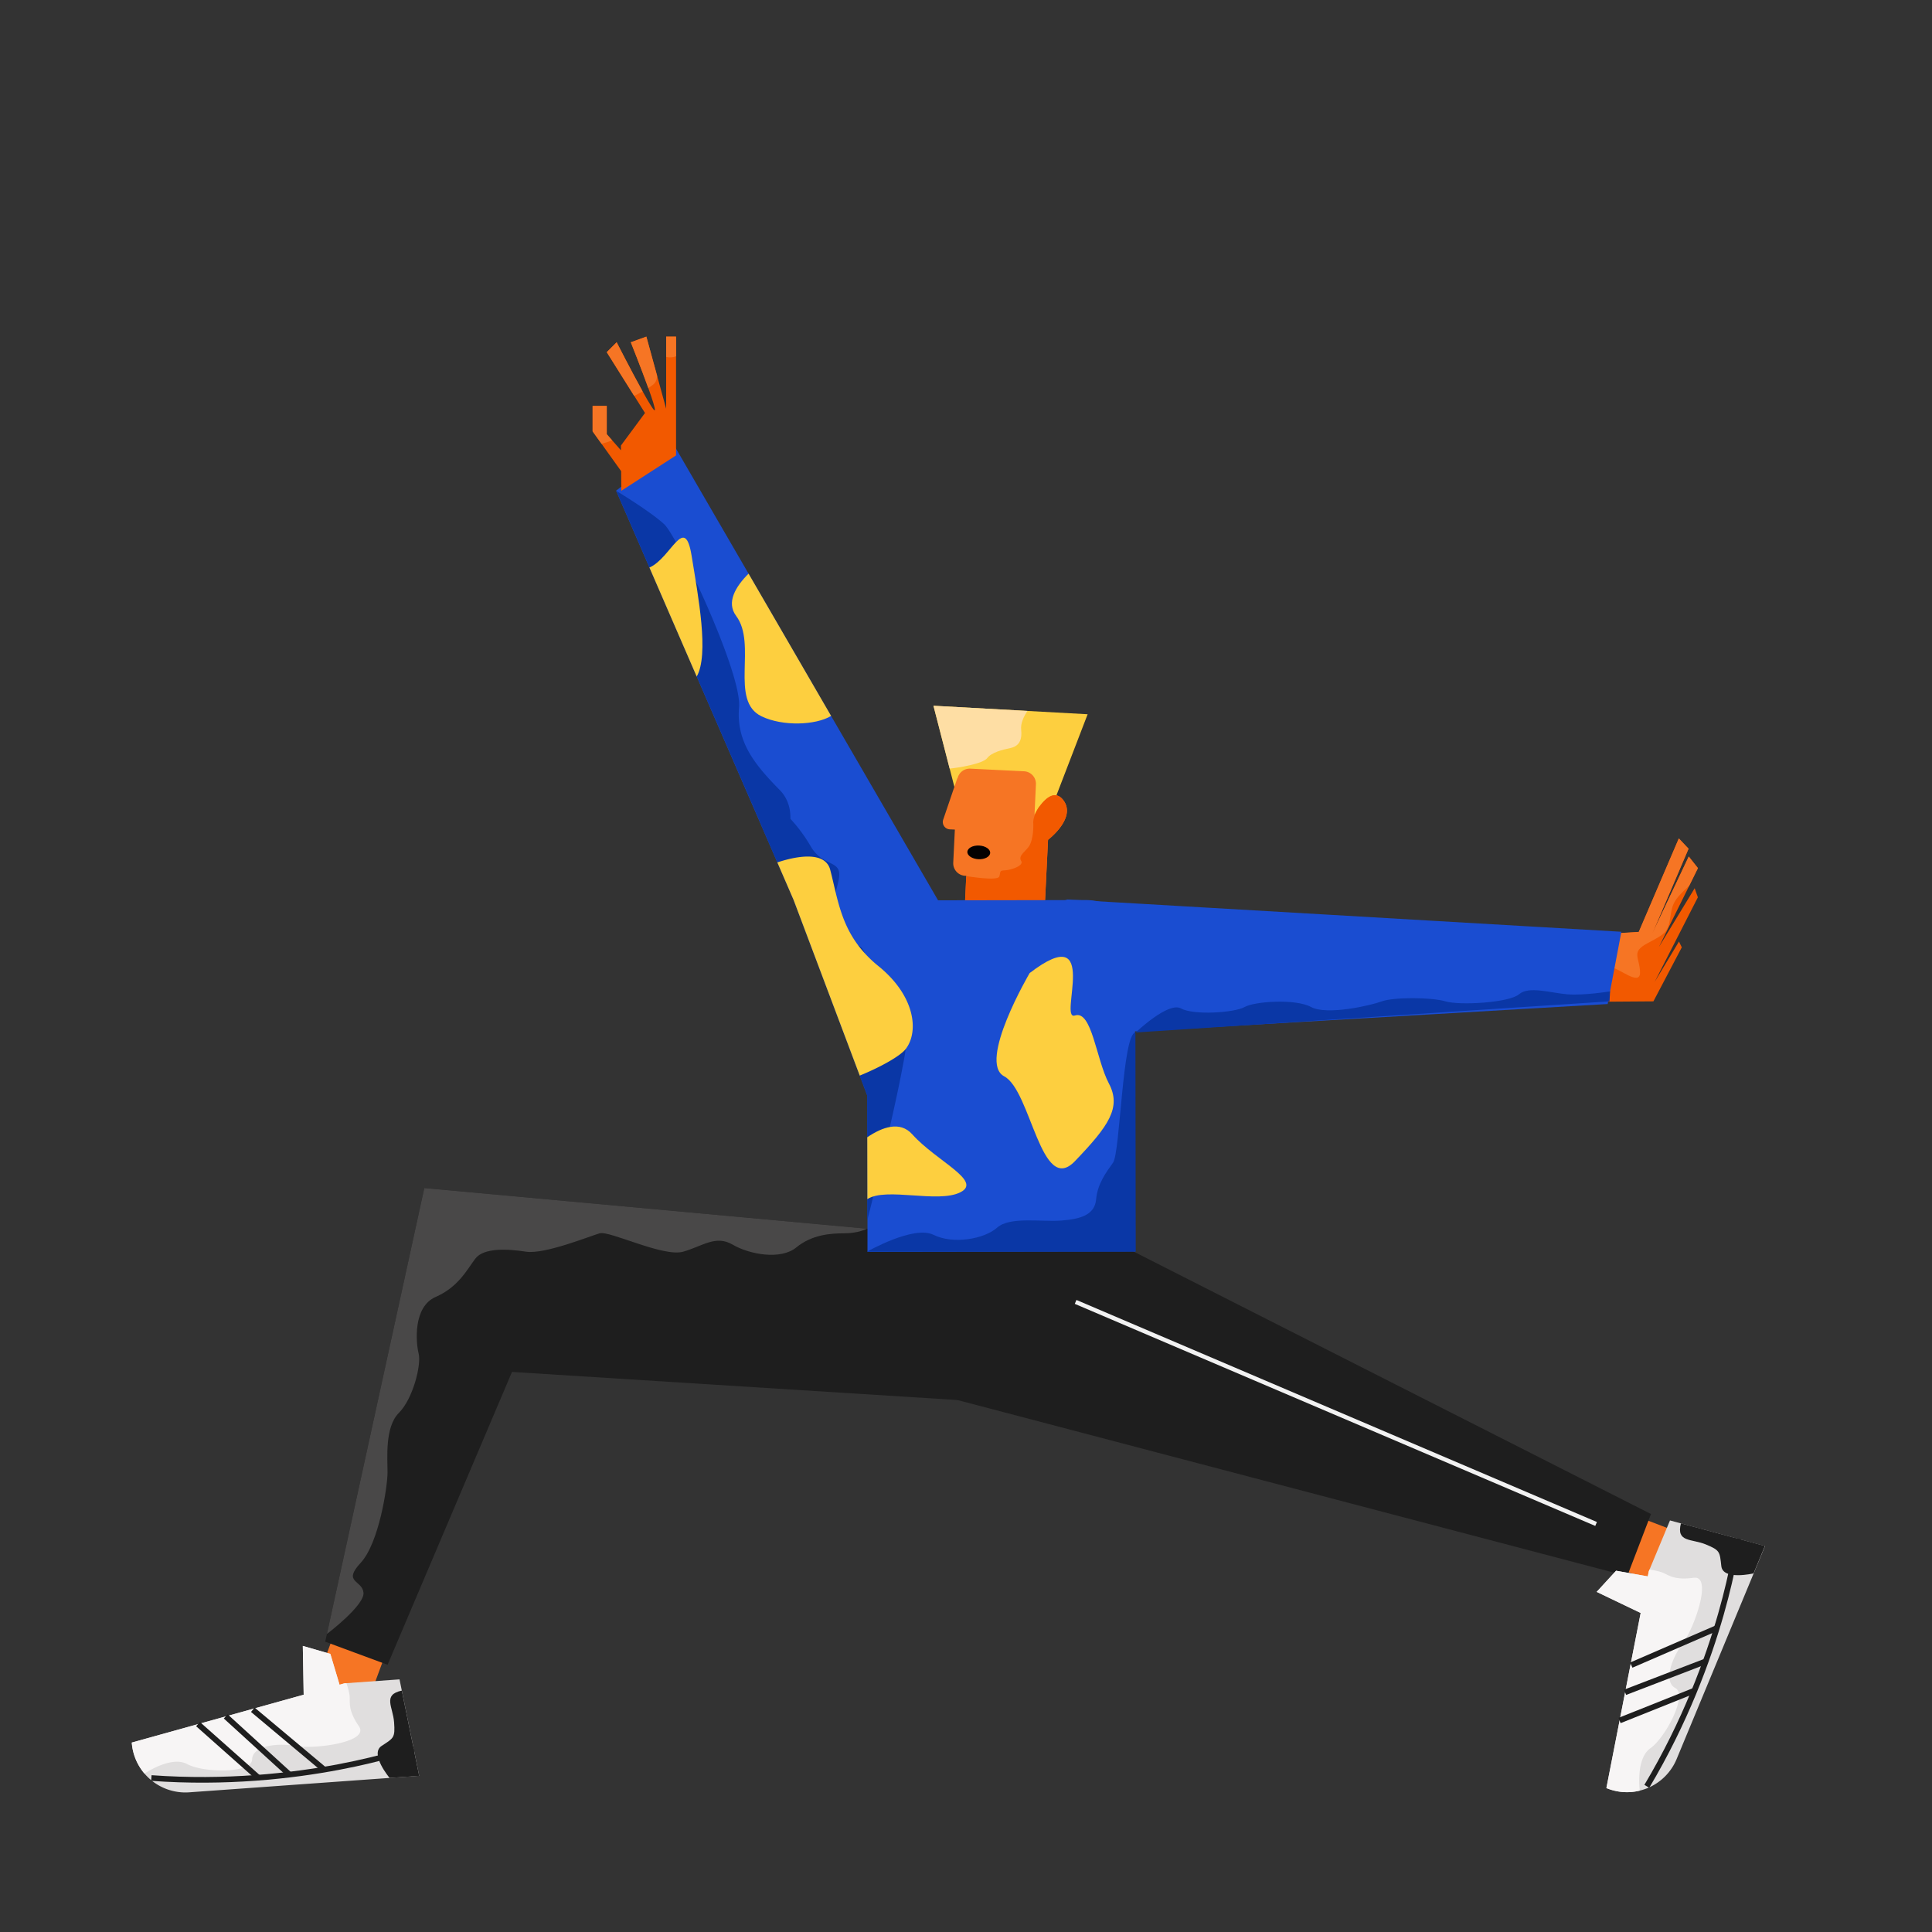 <svg id="Capa_1" data-name="Capa 1" xmlns="http://www.w3.org/2000/svg" viewBox="0 0 1366 1366"><rect x="0" y="0" width="1366" height="1366" fill="#333333" stroke="none"/><title>Mesa de trabajo 10</title><polygon points="769 505 739 583 674.76 556.25 671.45 543.42 660 499 726.44 502.66 769 505" fill="#fdcf3f"/><rect x="1092.91" y="1066.54" width="93" height="39" transform="translate(463.52 -335.55) rotate(20.95)" fill="#f67524"/><polygon points="628 977 1150.51 1114.38 1167.31 1070.48 685.81 826.22 628 977" fill="#1e1e1e"/><path d="M1142.63,1110.57l22.42,4,.7-3.56,15-36,67.18,18.13-62.47,150.55a38,38,0,0,1-49.66,20.54l24.24-123.8-31.1-14.92Z" fill="#e0dede"/><path d="M1239.84,1112.44s-21.62,5.13-22.79-5.1-.78-11.15-10.94-15.36-21.13-1.28-17.62-14.94l59.39,16Z" fill="#1e1e1e"/><path d="M1142.63,1110.57l22.42,4,.7-3.56.53-1.27a50,50,0,0,1,8.93,2c4.62,1.91,8.47,5.68,22.24,3.81s.28,35.85-7.42,46-14.32,27.29-5.46,32-7,35-17.63,42.49-7.55,30-7.55,30h0a37.79,37.79,0,0,1-23.63-1.8l24.24-123.8-31.1-14.92Z" fill="#f7f5f5"/><path d="M1228.49,1087.83S1218.6,1172,1164.36,1263" fill="none" stroke="#1e1e1e" stroke-miterlimit="10" stroke-width="4"/><line x1="1145.09" y1="1216.46" x2="1198.06" y2="1195.3" fill="none" stroke="#1e1e1e" stroke-miterlimit="10" stroke-width="4"/><line x1="1149" y1="1196.52" x2="1206.01" y2="1174.63" fill="none" stroke="#1e1e1e" stroke-miterlimit="10" stroke-width="4"/><line x1="1153.39" y1="1177.29" x2="1213.86" y2="1151.09" fill="none" stroke="#1e1e1e" stroke-miterlimit="10" stroke-width="4"/><line x1="760.5" y1="920.5" x2="1128.5" y2="1077.5" fill="none" stroke="#f2f2f2" stroke-miterlimit="10" stroke-width="3"/><rect x="210.51" y="1135.8" width="93" height="39" transform="translate(-915.72 995.69) rotate(-69.71)" fill="#f67524"/><path d="M233.56,1169.36l6.52,21.81,3.49-1,38.91-2.79,13.91,68.18L133.8,1267.24a38,38,0,0,1-40.62-35.18l121.54-33.83-.61-34.5Z" fill="#e0dede"/><path d="M275.47,1257.08s-14.28-17-5.66-22.65,9.61-5.7,8.83-16.67-8.33-19.46,5.45-22.45l12.3,60.27Z" fill="#1e1e1e"/><path d="M233.56,1169.36l6.52,21.81,3.49-1,1.37-.09a49.79,49.79,0,0,1,2.27,8.86c.36,5-1.28,10.11,6.56,21.58s-31.91,16.33-44.41,14-30.82-.55-31.1,9.49-34.41,9.49-45.89,3.29-30.2,6.7-30.2,6.7h0a37.9,37.9,0,0,1-9-21.93l121.54-33.83-.61-34.5Z" fill="#f7f5f5"/><path d="M292.37,1235.9s-79.63,28.89-185.36,21.23" fill="none" stroke="#1e1e1e" stroke-miterlimit="10" stroke-width="4"/><line x1="140" y1="1219.02" x2="182.67" y2="1256.89" fill="none" stroke="#1e1e1e" stroke-miterlimit="10" stroke-width="4"/><line x1="159.59" y1="1213.57" x2="204.71" y2="1254.72" fill="none" stroke="#1e1e1e" stroke-miterlimit="10" stroke-width="4"/><line x1="178.75" y1="1208.88" x2="229.27" y2="1251.19" fill="none" stroke="#1e1e1e" stroke-miterlimit="10" stroke-width="4"/><polygon points="679 990 362 970 274.03 1177.05 250.53 1168.37 229.94 1160.75 300 840 692 876 679 990" fill="#1e1e1e"/><path d="M741,593.77l-2.37,48.35-1.52-.08-54.89-2.69.67-13.43.26-5.54.06-1.17-.86,0a8.85,8.85,0,0,1-8.37-9.24l1.14-23.43-3.58-.16a5.19,5.19,0,0,1-4.66-6.87l10-29.34.1.35a8.84,8.84,0,0,1,9.07-7.05l38,1.86a8.84,8.84,0,0,1,8.39,9.24l-1,21.48c.09-.17.83-1.58,2-3.44.57-.9,1.26-1.9,2-2.92a1,1,0,0,0,.15-.19c4.2-5.47,10.82-11.22,16.46-3.42C761.07,578.6,741,593.77,741,593.77Z" fill="#f67524"/><ellipse cx="692.05" cy="602.68" rx="4.84" ry="8.07" transform="translate(56.26 1264.45) rotate(-87.2)" fill="#040101"/><path d="M741,593.77l-2.37,48.35-1.52-.08L682,648l1.1-27.62.37-.92s22,3.7,23.09.24-.22-4.12,3.9-4.33,13.68-3.15,11.55-6.68,2.36-6,5.3-10,3.47-12.57,3.25-16.69c-.15-2.89,1.22-6.65,2.8-9.44a15.61,15.61,0,0,1,2-2.92,1,1,0,0,0,.15-.19c4.2-5.47,10.82-11.22,16.46-3.42C761.07,578.6,741,593.77,741,593.77Z" fill="#f25900"/><path d="M613.34,885.1V885l0-22.21h0l0-14.94v-.24l-.07-43.51-.05-29.61,0-16.22v-1.41l0-24.2-.09-50.4v-6.56l0-8.58V667c0-12,7.93-22.34,19.5-27.3a37.91,37.91,0,0,1,10.77-2.86,37,37,0,0,1,4.62-.28l15.35,0,104.2-.18a39.7,39.7,0,0,1,8.38.87,37.51,37.51,0,0,1,10.67,4l.6.34A33.79,33.79,0,0,1,795,648a27.8,27.8,0,0,1,7.42,18.66l0,8.91,0,21.29h0l.1,61.86v7.84l0,16.39.06,35.33.1,52.77,0,13.76Z" fill="#1a4dd1"/><polygon points="1193.88 600.09 1168.34 659.85 1194.03 605.59 1200.53 613.79 1194.34 626.29 1172.98 669.45 1198.2 628.02 1200.46 634.43 1169.91 694.23 1187.1 665.69 1189.09 669.81 1169.03 708 1134 708.25 1138.38 683.3 1142.48 659.95 1158.7 659 1186.99 592.79 1193.88 600.09" fill="#f25900"/><path d="M1193.88,600.08l-25.54,59.77L1194,605.59l6.49,8.2-6.18,12.5c-11.51,10.46-11.9,13-13.44,23s-4.1,11.28-16,17.6-5.64,9.65-5.3,20.42-15.72-3.59-20.16-3.08c-.48.05-.83-.29-1.08-1l4.1-23.35,16.22-1L1187,592.79Z" fill="#f67524"/><polygon points="1146.37 658.8 1136.68 709.89 1081.53 713.1 1015.53 716.96 938.68 721.43 937.95 721.47 919.16 722.57 851.95 726.49 830.1 727.77 821.83 728.25 787 730 784 716 797.13 712.76 764.42 665.38 741 642 742 639 746 639 754.66 635.98 790.97 638.09 808.62 639.12 836.83 640.77 939.48 646.74 941.74 646.87 1014.64 651.13 1079.45 654.9 1087.26 655.35 1146.37 658.8" fill="#1a4dd1"/><polygon points="679.26 664.16 640 751 638.34 754.07 619 790 613.15 774.47 607.88 760.49 561.1 636.27 549.61 609.76 549.1 608.59 538.42 583.97 514.82 529.56 492.61 478.36 483.89 458.26 459.18 401.29 435.6 346.93 476.85 315.25 506.56 366.48 529.26 405.6 543.06 429.39 579.7 492.55 587.62 506.2 646.62 607.9 655.49 623.19 663.2 636.48 679.26 664.16" fill="#1a4dd1"/><path d="M478,238v84l-38.71,25-.12-13.88-13.8-19.26L419,305V287h10v20l3.75,4.25,6.28,7.12,0-3.37,17-23-7.6-12.1L429,249l7-7s10.46,20.51,18.36,34.75c4.56,8.21,8.26,14.34,8.63,13.24s-1.77-7.68-4.62-15.65C453.32,260.3,446,242,446,242l11-4,7.64,27.86L471,289V238Z" fill="#f25900"/><path d="M641,731c-3-11-25.82-30.84-28-48.76l0-.21c-2.05-18-8-12-20-20s-3-25,0-40-11-8-20-24a110.71,110.71,0,0,0-14.14-19.1c.13-7.17-1.76-14.47-7.61-20.41C533,540,520.47,524.07,522.55,500s-43.36-120.34-52.83-129.24-34-23.71-34-23.71L538.47,583.88l-.05.09,10.68,24.62,12,27.68,52,138.2.12,73.12,0,15.18c.17-.68,18-70.71,25-108.7C640.54,742.29,641.71,733.59,641,731Z" fill="#0a37a6"/><path d="M587.62,506.2c-10.86,6.56-34.06,7.5-49.12.3-23-11-3-51-18-71-7.21-9.61-.33-20.84,8.76-29.9l13.8,23.79,36.64,63.16Z" fill="#fdcf3f"/><path d="M492.61,478.36l-8.72-20.1-24.71-57c15.34-6.66,24.92-38.52,29.82-8.29C493.7,422,501.46,462.57,492.61,478.36Z" fill="#fdcf3f"/><path d="M640.43,741.61c-3.35,4.4-14.34,10.9-27.31,16.64q-2.57,1.14-5.24,2.24L561.1,636.27l-11.49-26.51c15-5,34-7.7,37.39,5.24,5.31,20.37,7.49,41.52,26,60.68a86.17,86.17,0,0,0,8,7.32C647,704,649.86,729.22,640.43,741.61Z" fill="#fdcf3f"/><path d="M728,688s-37,63-18,73,26,85,50,60,33-38,24-55-12-52-24-48S779,649,728,688Z" fill="#fdcf3f"/><path d="M679,843c-15.89,8-52.5-3.84-65.73,4.83v-.24l-.07-43.51c10.51-7.14,23.11-11.79,31.8-2.08C662,821,695,835,679,843Z" fill="#fdcf3f"/><path d="M231.13,1155.3S258,1135,257,1126s-15-7-2-21,19-54,19-64-2-32,8-42,16-34,14-42-4-33,12-40,22-19,28-27,23-7,36-5,45-11,52-13,45,17,59,13,23-12,35-5,34,11,45,2,24-10,34-10,16-3.26,16-3.26L300,840Z" fill="#494848"/><path d="M613,885s33-18.88,47-11.94S696,876,705,868s31-4,45-5,24-4,25-15,7-19,12-26,6.58-91,15.79-92L803,885Z" fill="#0a37a6"/><path d="M803,730s23-22,32-17,38,3,45-1,36-6,47,0,42-1,50-4,35-3,45,0,45,1,52-5,22-1,34,0,30.38-2.07,30.38-2.07L1138,708Z" fill="#0a37a6"/><path d="M722,516c1,9-3,12-8,13s-13,3-16,7-20.1,6.84-26.55,7.42L660,499l66.44,3.66C724,506.34,721.48,511.3,722,516Z" fill="#fedea4"/><path d="M429,307l3.75,4.25A25.3,25.3,0,0,1,428,313c-.88.24-1.77.53-2.64.86L419,305V287h10Z" fill="#f67524"/><path d="M436,242s10.46,20.51,18.36,34.75c-2.38,1.4-4.35,2.38-6,3.14L429,249Z" fill="#f67524"/><path d="M457,238l7.64,27.86c-.65,4.09-.94,5.15-6.27,8.48C453.32,260.3,446,242,446,242Z" fill="#f67524"/><path d="M478,238v13.9a11.62,11.62,0,0,1-7,.43V238Z" fill="#f67524"/></svg>